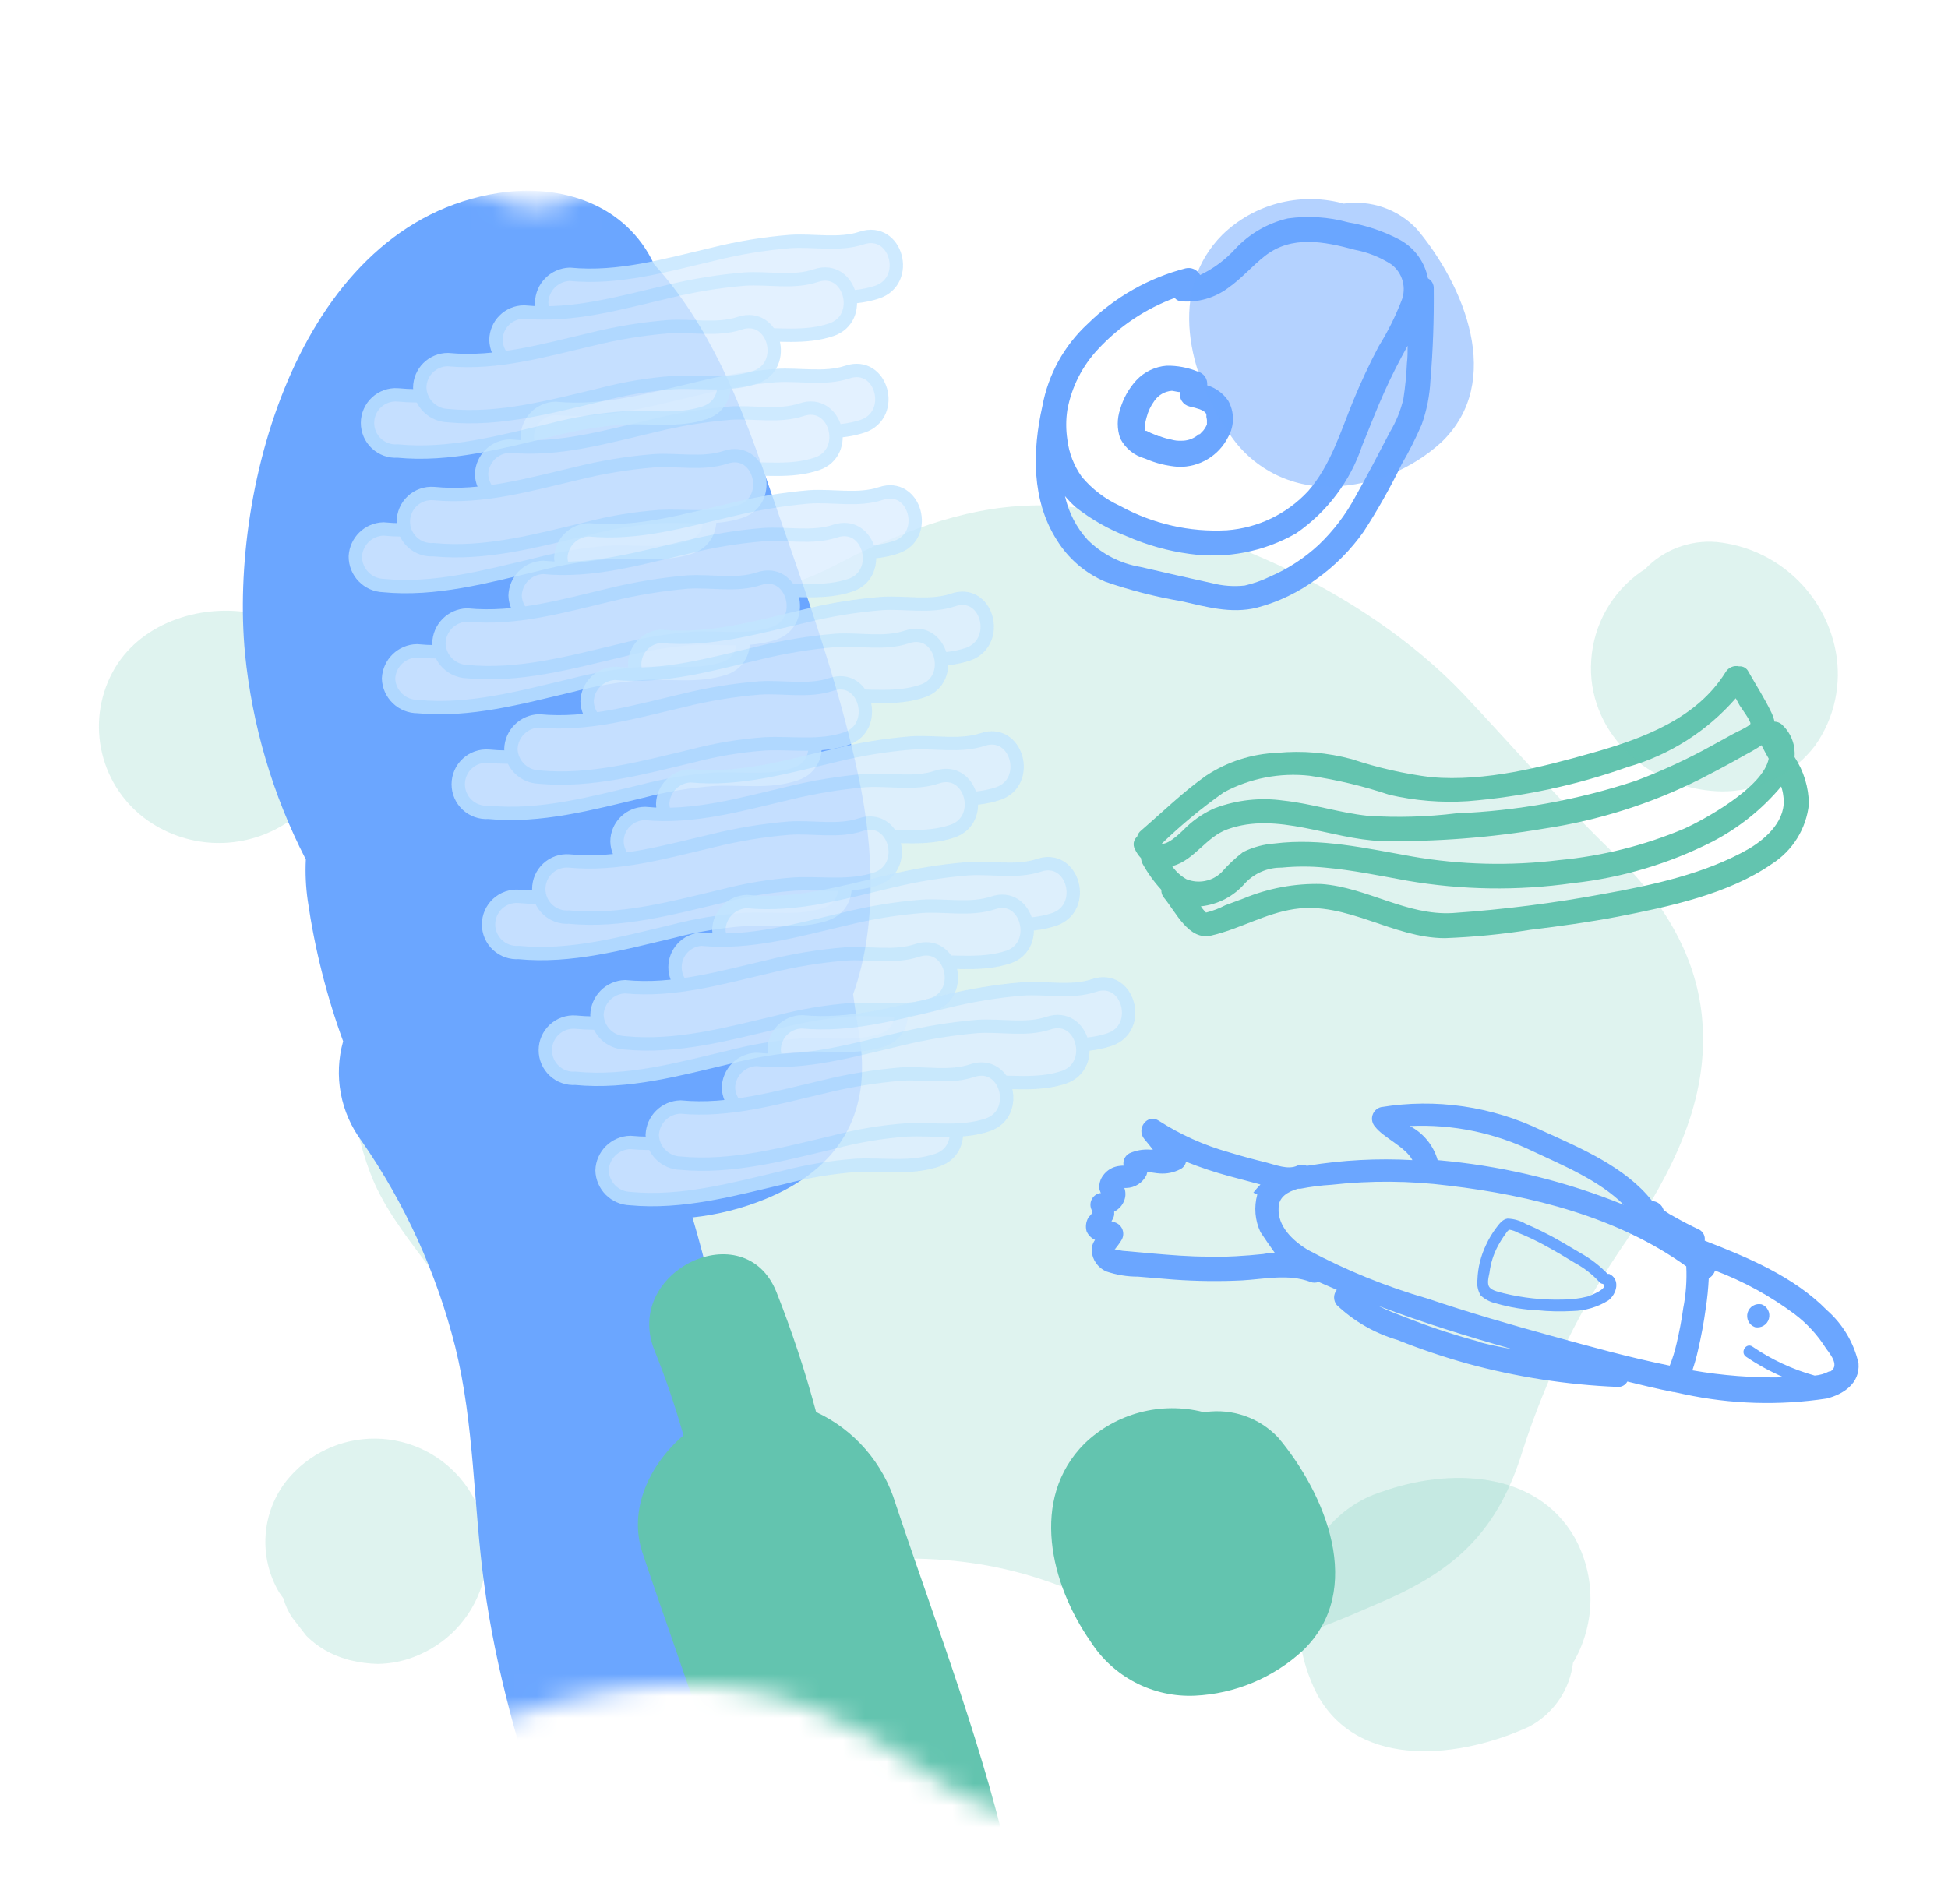 <?xml version="1.0" encoding="UTF-8"?> <svg xmlns="http://www.w3.org/2000/svg" width="89" height="87" viewBox="0 0 89 87" fill="none"><g filter="url(#filter0_d_401_1876)"><path opacity="0.2" d="M16.904 49.571C18.004 52.508 20.729 54.623 21.724 57.481C22.718 60.339 21.876 63.296 24.051 65.915C25.875 68.116 28.779 69.774 31.457 68.945C45.939 64.449 50.262 70.059 54.366 70.987C57.608 71.716 60.254 70.437 63.171 69.184C66.619 67.698 68.476 65.868 69.583 62.241C70.679 58.846 72.27 55.631 74.304 52.7C76.359 49.61 78.136 46.288 77.758 42.456C77.46 39.479 75.849 37.026 73.727 34.99C71.294 32.649 69.165 30.156 66.845 27.696C62.356 22.982 54.77 19.488 48.239 19.117C44.99 18.931 42.066 19.945 39.175 21.318C38.075 21.842 36.828 22.644 35.568 22.717C33.964 22.816 32.346 21.808 30.834 21.391C17.043 17.777 13.495 40.52 16.904 49.571Z" fill="#63C4AF"></path><path d="M56.11 14.303C55.879 13.97 55.543 13.725 55.155 13.607C55.169 13.467 55.133 13.326 55.053 13.211C54.972 13.095 54.853 13.012 54.717 12.977C54.267 12.794 53.784 12.704 53.298 12.712C52.772 12.754 52.281 12.99 51.919 13.375C51.572 13.753 51.318 14.207 51.177 14.701C51.03 15.131 51.03 15.597 51.177 16.027C51.291 16.253 51.452 16.453 51.648 16.613C51.844 16.773 52.072 16.889 52.317 16.955C52.802 17.169 53.32 17.297 53.849 17.333C54.316 17.344 54.776 17.222 55.176 16.981C55.577 16.741 55.9 16.391 56.11 15.974C56.255 15.719 56.331 15.431 56.331 15.138C56.331 14.845 56.255 14.558 56.11 14.303ZM55.142 15.251C55.145 15.278 55.145 15.304 55.142 15.331C55.14 15.355 55.14 15.379 55.142 15.404C55.109 15.473 55.072 15.539 55.029 15.602C55.014 15.628 54.996 15.653 54.976 15.675L54.817 15.841H54.784L54.684 15.914C54.479 16.065 54.23 16.144 53.975 16.14C53.82 16.148 53.666 16.13 53.517 16.087C53.336 16.052 53.159 16.001 52.987 15.934H52.934L52.808 15.881L52.582 15.788L52.383 15.689H52.324V15.636C52.322 15.616 52.322 15.596 52.324 15.576V15.463C52.321 15.435 52.321 15.406 52.324 15.377C52.324 15.377 52.324 15.337 52.324 15.331C52.324 15.324 52.357 15.165 52.383 15.079C52.452 14.804 52.574 14.545 52.742 14.316C52.83 14.187 52.947 14.079 53.082 14C53.217 13.921 53.368 13.873 53.524 13.859H53.557L53.849 13.912H53.908C53.884 14.057 53.916 14.206 53.997 14.329C54.078 14.452 54.203 14.54 54.346 14.575C54.503 14.607 54.658 14.649 54.81 14.701C54.883 14.727 54.952 14.762 55.016 14.807C55.016 14.807 55.109 14.9 55.062 14.847C55.084 14.87 55.101 14.897 55.115 14.926C55.119 14.966 55.119 15.006 55.115 15.046C55.115 15.046 55.155 15.211 55.142 15.251Z" fill="#6BA6FF"></path><path d="M65.353 13.388C65.472 11.989 65.519 10.583 65.505 9.178C65.508 9.084 65.484 8.992 65.438 8.911C65.391 8.83 65.322 8.764 65.24 8.72C65.17 8.356 65.022 8.011 64.805 7.71C64.589 7.409 64.31 7.159 63.987 6.976C63.241 6.576 62.435 6.301 61.6 6.161C60.7 5.913 59.759 5.852 58.835 5.982C57.921 6.197 57.091 6.677 56.448 7.361C55.993 7.865 55.443 8.275 54.83 8.568C54.77 8.45 54.672 8.356 54.551 8.3C54.431 8.245 54.296 8.232 54.167 8.262C52.481 8.701 50.94 9.574 49.698 10.795C48.617 11.793 47.888 13.114 47.623 14.562C47.165 16.604 47.119 18.851 48.286 20.681C48.807 21.525 49.576 22.187 50.487 22.578C51.623 22.972 52.789 23.272 53.975 23.473C55.122 23.732 56.242 24.056 57.416 23.771C58.41 23.509 59.343 23.059 60.168 22.445C60.998 21.85 61.722 21.119 62.309 20.284C62.951 19.293 63.531 18.263 64.046 17.2C64.386 16.619 64.689 16.016 64.955 15.397C65.186 14.751 65.32 14.073 65.353 13.388ZM50.182 11.942C51.147 10.904 52.341 10.107 53.67 9.615C53.739 9.701 53.839 9.755 53.948 9.768C54.728 9.839 55.505 9.616 56.13 9.144C56.733 8.72 57.211 8.15 57.787 7.699C59.014 6.737 60.499 7.036 61.898 7.414C62.49 7.526 63.056 7.751 63.562 8.077C63.815 8.265 63.998 8.532 64.082 8.836C64.166 9.14 64.147 9.463 64.027 9.754C63.746 10.474 63.4 11.167 62.992 11.823C62.568 12.625 62.183 13.448 61.839 14.283C61.255 15.702 60.798 17.267 59.763 18.447C58.797 19.488 57.473 20.125 56.057 20.231C54.356 20.326 52.662 19.94 51.17 19.117C50.497 18.81 49.902 18.357 49.426 17.791C49.064 17.283 48.836 16.692 48.763 16.073C48.697 15.634 48.697 15.187 48.763 14.747C48.953 13.694 49.446 12.719 50.182 11.942ZM63.503 15.742C62.992 16.723 62.468 17.731 61.931 18.686C61.49 19.508 60.922 20.255 60.247 20.9C59.6 21.501 58.856 21.988 58.046 22.339C57.672 22.522 57.278 22.662 56.872 22.757C56.375 22.811 55.872 22.775 55.387 22.651C54.293 22.412 53.199 22.16 52.105 21.908C51.188 21.754 50.342 21.319 49.685 20.662C49.175 20.099 48.821 19.413 48.657 18.672C48.809 18.855 48.975 19.026 49.154 19.183C49.862 19.739 50.648 20.186 51.488 20.509C52.399 20.908 53.361 21.178 54.346 21.311C56.03 21.547 57.744 21.215 59.219 20.37C60.634 19.396 61.693 17.988 62.236 16.358C62.581 15.523 62.899 14.674 63.277 13.845C63.589 13.149 63.94 12.473 64.312 11.797C64.312 12.062 64.312 12.334 64.279 12.599C64.255 13.143 64.202 13.685 64.119 14.223C63.995 14.759 63.786 15.271 63.503 15.742Z" fill="#6BA6FF"></path><path d="M81.989 30.594C82.012 30.333 81.978 30.07 81.888 29.824C81.799 29.577 81.657 29.354 81.471 29.168C81.423 29.11 81.362 29.062 81.293 29.029C81.225 28.996 81.15 28.978 81.074 28.976C81.044 28.834 80.997 28.696 80.934 28.565C80.616 27.902 80.231 27.312 79.88 26.689C79.842 26.611 79.781 26.546 79.705 26.504C79.629 26.461 79.542 26.442 79.456 26.45C79.338 26.423 79.215 26.434 79.104 26.482C78.993 26.53 78.901 26.611 78.839 26.715C77.513 28.85 75.046 29.752 72.752 30.402C70.458 31.052 67.879 31.728 65.392 31.516C64.162 31.361 62.949 31.086 61.772 30.694C60.661 30.392 59.504 30.293 58.357 30.402C57.192 30.446 56.061 30.811 55.089 31.456C54.041 32.199 53.099 33.12 52.131 33.956C52.043 34.026 51.98 34.124 51.952 34.234C51.874 34.301 51.82 34.392 51.801 34.494C51.782 34.595 51.797 34.7 51.846 34.791C51.916 34.948 52.013 35.092 52.131 35.215C52.138 35.306 52.163 35.394 52.204 35.474C52.441 35.903 52.728 36.301 53.06 36.661C53.051 36.788 53.092 36.914 53.172 37.012C53.723 37.675 54.313 39.002 55.347 38.749C56.64 38.451 57.8 37.742 59.127 37.543C61.54 37.178 63.629 38.869 66.016 38.869C67.331 38.82 68.641 38.692 69.941 38.484C71.267 38.325 72.593 38.139 73.919 37.888C76.26 37.43 78.959 36.86 80.948 35.481C81.418 35.182 81.815 34.782 82.109 34.309C82.403 33.836 82.586 33.303 82.645 32.749C82.638 31.982 82.41 31.234 81.989 30.594ZM80.484 30.064C80.583 30.262 80.696 30.468 80.808 30.667C80.563 31.993 77.785 33.492 76.943 33.87C75.127 34.636 73.204 35.119 71.24 35.302C69.001 35.578 66.734 35.523 64.511 35.136C62.449 34.771 60.333 34.281 58.225 34.546C57.726 34.581 57.24 34.714 56.793 34.937C56.438 35.209 56.111 35.515 55.818 35.852C55.611 36.058 55.348 36.199 55.061 36.256C54.775 36.314 54.478 36.286 54.207 36.177C53.942 36.027 53.715 35.818 53.544 35.567H53.603C54.585 35.282 55.108 34.241 56.083 33.896C58.344 33.074 60.811 34.353 63.105 34.433C65.601 34.472 68.096 34.281 70.558 33.863C73.035 33.489 75.439 32.726 77.679 31.602C78.249 31.31 78.813 31.012 79.37 30.7C79.714 30.494 80.132 30.302 80.484 30.05V30.064ZM55.917 32.205C57.114 31.562 58.479 31.299 59.829 31.449C61.066 31.63 62.285 31.92 63.47 32.318C64.647 32.59 65.858 32.689 67.063 32.61C69.552 32.41 72.004 31.887 74.357 31.052C76.275 30.504 77.993 29.413 79.303 27.909L79.476 28.227C79.549 28.346 80.006 28.963 79.973 29.076C79.94 29.188 79.31 29.46 79.177 29.54L78.289 30.03C77.151 30.665 75.967 31.215 74.748 31.675C72.091 32.555 69.323 33.057 66.526 33.167C65.184 33.33 63.83 33.368 62.482 33.279C61.156 33.133 59.935 32.722 58.636 32.583C57.58 32.434 56.504 32.553 55.506 32.928C55.029 33.135 54.591 33.425 54.213 33.783C54.074 33.916 53.444 34.592 53.073 34.559C53.959 33.702 54.91 32.915 55.917 32.205ZM79.907 34.785C77.918 35.925 75.491 36.449 73.276 36.847C70.999 37.271 68.698 37.563 66.387 37.722C64.265 37.854 62.455 36.548 60.373 36.396C59.153 36.363 57.939 36.589 56.812 37.059L55.977 37.37C55.699 37.514 55.405 37.626 55.102 37.702L55.049 37.649C54.98 37.578 54.918 37.5 54.863 37.417C55.649 37.336 56.373 36.956 56.886 36.356C57.1 36.129 57.359 35.948 57.647 35.826C57.934 35.704 58.244 35.643 58.556 35.647C59.218 35.582 59.884 35.582 60.545 35.647C61.805 35.759 63.039 36.018 64.285 36.243C66.788 36.675 69.343 36.713 71.857 36.356C74.081 36.115 76.242 35.472 78.236 34.46C79.439 33.835 80.507 32.979 81.379 31.94C81.428 32.084 81.462 32.233 81.478 32.384C81.637 33.445 80.742 34.287 79.907 34.785Z" fill="#63C4AF"></path><path d="M84.913 58.303C84.702 57.362 84.198 56.513 83.474 55.876C81.956 54.331 79.86 53.463 77.884 52.694C77.899 52.596 77.884 52.497 77.842 52.408C77.799 52.32 77.731 52.246 77.646 52.196C77.254 52.011 76.877 51.818 76.505 51.606C76.353 51.528 76.207 51.44 76.068 51.341L76.001 51.275C76.001 51.222 76.001 51.208 76.001 51.275C75.964 51.165 75.895 51.069 75.803 51C75.711 50.93 75.6 50.889 75.484 50.883C74.271 49.325 72.169 48.444 70.445 47.661C68.163 46.555 65.594 46.182 63.092 46.594C63.001 46.617 62.917 46.663 62.849 46.729C62.782 46.794 62.732 46.876 62.705 46.966C62.678 47.056 62.675 47.152 62.697 47.243C62.718 47.335 62.763 47.419 62.827 47.489C63.211 47.993 64.212 48.404 64.531 49.014C62.937 48.925 61.339 49.01 59.763 49.266H59.677C59.613 49.238 59.544 49.224 59.475 49.224C59.405 49.224 59.336 49.238 59.273 49.266C58.848 49.471 58.271 49.226 57.847 49.12C57.277 48.981 56.713 48.828 56.15 48.656C55.016 48.338 53.937 47.853 52.947 47.217C52.41 46.865 51.893 47.595 52.284 48.052C52.417 48.211 52.549 48.37 52.675 48.536H52.549C52.224 48.511 51.898 48.568 51.601 48.702C51.502 48.754 51.422 48.838 51.374 48.94C51.326 49.041 51.313 49.156 51.336 49.266C51.215 49.267 51.095 49.282 50.978 49.312C50.749 49.374 50.548 49.512 50.408 49.703C50.335 49.796 50.282 49.903 50.252 50.017C50.222 50.131 50.217 50.25 50.235 50.366L50.295 50.526H50.228C50.149 50.546 50.075 50.584 50.012 50.638C49.949 50.691 49.899 50.758 49.866 50.833C49.833 50.908 49.817 50.99 49.82 51.072C49.823 51.155 49.845 51.235 49.884 51.308C49.963 51.447 49.771 51.553 49.711 51.666C49.611 51.851 49.587 52.067 49.645 52.269C49.722 52.441 49.859 52.58 50.03 52.66C49.923 52.806 49.87 52.984 49.877 53.164C49.892 53.366 49.962 53.559 50.079 53.724C50.196 53.888 50.355 54.018 50.54 54.099C51.008 54.258 51.498 54.339 51.992 54.338L53.61 54.471C54.651 54.547 55.697 54.56 56.74 54.51C57.781 54.451 58.861 54.199 59.869 54.577C59.928 54.602 59.991 54.614 60.055 54.614C60.119 54.614 60.182 54.602 60.241 54.577L61.076 54.941C60.996 55.04 60.952 55.163 60.952 55.289C60.952 55.416 60.996 55.539 61.076 55.638C61.859 56.379 62.807 56.924 63.841 57.229C64.893 57.649 65.966 58.012 67.057 58.316C69.291 58.925 71.586 59.281 73.9 59.377C73.99 59.384 74.081 59.365 74.161 59.321C74.241 59.278 74.307 59.212 74.35 59.132C75.047 59.304 75.743 59.47 76.439 59.609H76.472L76.936 59.709C79.079 60.169 81.287 60.236 83.454 59.908C84.203 59.722 84.986 59.225 84.913 58.303ZM64.411 47.456C66.357 47.364 68.295 47.763 70.047 48.616C71.373 49.239 73.077 49.942 74.185 51.056C71.639 50.023 68.96 49.353 66.228 49.067L65.684 49.014C65.589 48.681 65.427 48.371 65.208 48.103C64.989 47.836 64.718 47.615 64.411 47.456ZM55.181 53.423C54.326 53.423 53.471 53.35 52.615 53.277L51.289 53.158C51.236 53.158 50.898 53.065 50.905 53.105C50.911 53.145 51.217 52.727 51.243 52.66C51.285 52.59 51.31 52.51 51.317 52.428C51.324 52.346 51.312 52.263 51.283 52.186C51.254 52.109 51.207 52.04 51.148 51.983C51.088 51.926 51.016 51.884 50.938 51.858L50.779 51.805C50.842 51.719 50.886 51.619 50.905 51.513C50.908 51.465 50.908 51.416 50.905 51.367C51.121 51.26 51.288 51.072 51.369 50.844C51.435 50.664 51.435 50.466 51.369 50.287H51.449C51.645 50.285 51.836 50.228 52.001 50.122C52.167 50.017 52.299 49.867 52.383 49.69C52.397 49.649 52.408 49.607 52.417 49.564C52.609 49.564 52.814 49.617 52.987 49.624C53.31 49.647 53.634 49.581 53.922 49.431C53.989 49.398 54.049 49.35 54.095 49.29C54.141 49.23 54.172 49.161 54.187 49.087C54.836 49.348 55.5 49.57 56.176 49.75L57.588 50.128C57.473 50.245 57.365 50.369 57.264 50.499L57.443 50.585C57.284 51.157 57.336 51.766 57.588 52.302C57.807 52.627 58.033 52.965 58.252 53.264C58.072 53.264 57.893 53.264 57.721 53.304C56.877 53.394 56.03 53.44 55.181 53.443V53.423ZM67.554 57.302C66.536 57.031 65.534 56.706 64.55 56.327C64.046 56.128 63.476 55.936 62.953 55.664L63.052 55.704C65.041 56.447 67.03 57.07 69.086 57.647C68.569 57.563 68.058 57.454 67.554 57.322V57.302ZM76.28 58.403C74.463 58.038 72.666 57.534 70.856 57.037C69.046 56.539 67.097 55.976 65.24 55.346C63.334 54.797 61.492 54.048 59.743 53.111C59.08 52.707 58.364 52.044 58.417 51.195C58.417 50.705 58.822 50.459 59.306 50.32H59.418C59.883 50.229 60.352 50.169 60.824 50.141C62.612 49.942 64.417 49.955 66.201 50.181C69.961 50.625 73.926 51.62 77.042 53.867C77.074 54.509 77.027 55.153 76.903 55.783C76.83 56.327 76.724 56.864 76.598 57.401C76.519 57.749 76.413 58.091 76.28 58.422V58.403ZM83.573 58.668C83.368 58.776 83.142 58.841 82.91 58.86C81.896 58.577 80.935 58.129 80.066 57.534C79.774 57.335 79.489 57.799 79.774 57.998C80.317 58.367 80.894 58.682 81.498 58.94C80.099 58.967 78.7 58.861 77.321 58.621C77.423 58.319 77.51 58.011 77.579 57.7C77.725 57.07 77.845 56.433 77.931 55.797C78.002 55.338 78.048 54.875 78.07 54.411C78.139 54.374 78.199 54.324 78.248 54.264C78.297 54.204 78.334 54.134 78.355 54.059C79.653 54.549 80.876 55.219 81.989 56.049C82.563 56.481 83.053 57.017 83.434 57.627C83.666 57.932 84.057 58.436 83.6 58.688L83.573 58.668Z" fill="#6BA6FF"></path><path d="M80.484 55.604C80.349 55.575 80.209 55.598 80.09 55.668C79.972 55.738 79.884 55.85 79.846 55.983C79.807 56.115 79.82 56.257 79.882 56.38C79.943 56.502 80.049 56.597 80.178 56.645C80.313 56.675 80.454 56.652 80.572 56.582C80.69 56.512 80.778 56.399 80.816 56.267C80.855 56.135 80.842 55.993 80.781 55.87C80.719 55.747 80.613 55.652 80.484 55.604Z" fill="#6BA6FF"></path><path d="M73.522 54.212H73.449C73.078 53.827 72.651 53.501 72.182 53.244C71.632 52.919 71.082 52.581 70.505 52.296C70.246 52.163 69.981 52.044 69.716 51.931C69.46 51.779 69.171 51.694 68.874 51.686C68.641 51.719 68.496 51.931 68.363 52.103C68.177 52.348 68.019 52.613 67.892 52.892C67.654 53.388 67.52 53.928 67.501 54.477C67.466 54.728 67.52 54.984 67.653 55.2C67.855 55.384 68.102 55.51 68.37 55.565C68.985 55.744 69.619 55.849 70.259 55.876C70.788 55.93 71.32 55.941 71.851 55.909C72.428 55.898 72.992 55.73 73.482 55.425C73.866 55.133 74.045 54.464 73.522 54.212ZM72.534 55.246C72.152 55.343 71.76 55.389 71.367 55.386C70.474 55.408 69.582 55.312 68.714 55.1C68.529 55.047 68.177 54.988 68.051 54.822C67.925 54.656 68.012 54.364 68.051 54.159C68.104 53.727 68.236 53.309 68.442 52.926C68.543 52.739 68.656 52.559 68.781 52.389C68.827 52.322 68.893 52.209 68.973 52.196C69.106 52.218 69.234 52.263 69.351 52.329C69.79 52.505 70.217 52.709 70.631 52.939C71.082 53.184 71.526 53.449 71.957 53.715C72.374 53.939 72.751 54.233 73.071 54.583C73.091 54.609 73.116 54.629 73.144 54.644C73.173 54.659 73.204 54.668 73.236 54.669C73.515 54.875 72.659 55.206 72.534 55.246Z" fill="#6BA6FF"></path><path d="M17.487 22.836C17.691 22.576 17.84 22.278 17.925 21.959C18.01 21.64 18.031 21.307 17.984 20.98C17.902 20.401 17.635 19.864 17.223 19.45C16.81 19.035 16.275 18.765 15.697 18.679C15.432 18.645 15.163 18.671 14.909 18.754C14.655 18.838 14.424 18.978 14.231 19.163L14.165 19.196C13.871 19.387 13.623 19.641 13.44 19.941C13.258 20.241 13.145 20.578 13.111 20.927C13.061 21.591 13.273 22.248 13.702 22.757C14.131 23.267 14.742 23.588 15.405 23.652C15.793 23.702 16.187 23.654 16.551 23.511C16.915 23.369 17.237 23.137 17.487 22.836Z" fill="#6BA6FF"></path><path opacity="0.2" d="M60.188 73.447C62.124 76.955 66.864 76.298 69.881 74.893C70.425 74.601 70.89 74.182 71.236 73.672C71.583 73.161 71.8 72.575 71.871 71.962L71.937 71.869C72.415 71.01 72.665 70.044 72.665 69.061C72.665 68.078 72.415 67.112 71.937 66.253C70.16 63.157 66.135 63.084 63.125 64.171C62.225 64.457 61.417 64.975 60.782 65.674C60.148 66.372 59.709 67.226 59.511 68.149C59.105 69.94 59.344 71.816 60.188 73.447Z" fill="#63C4AF"></path><path d="M59.525 71.425C62.409 68.647 60.539 64.237 58.397 61.691C57.978 61.246 57.458 60.908 56.881 60.705C56.305 60.502 55.688 60.44 55.082 60.524H54.969C54.017 60.284 53.019 60.291 52.07 60.544C51.121 60.797 50.252 61.287 49.546 61.97C47.026 64.496 48.001 68.401 49.831 71.02C50.338 71.813 51.045 72.458 51.881 72.891C52.716 73.324 53.651 73.529 54.591 73.487C56.427 73.401 58.174 72.671 59.525 71.425Z" fill="#63C4AF"></path><path opacity="0.5" d="M65.857 16.206C68.748 13.428 66.878 9.018 64.736 6.472C64.313 6.022 63.788 5.681 63.205 5.478C62.622 5.275 61.998 5.216 61.388 5.305L61.275 5.272C60.322 5.032 59.324 5.039 58.374 5.293C57.425 5.547 56.556 6.04 55.851 6.724C53.332 9.244 54.306 13.149 56.136 15.768C56.644 16.561 57.351 17.206 58.186 17.639C59.022 18.072 59.957 18.277 60.897 18.235C62.738 18.167 64.496 17.448 65.857 16.206Z" fill="#6BA6FF"></path><path opacity="0.2" d="M12.753 68.766C12.812 68.859 12.886 68.945 12.945 69.038C13.032 69.343 13.164 69.634 13.336 69.9L13.999 70.755C14.506 71.26 15.134 71.625 15.823 71.816C15.902 71.845 15.985 71.867 16.068 71.882C16.459 71.976 16.86 72.027 17.262 72.035C17.921 72.026 18.571 71.882 19.171 71.61C19.886 71.297 20.521 70.826 21.027 70.232C21.533 69.638 21.898 68.937 22.093 68.181C22.289 67.425 22.31 66.635 22.156 65.87C22.001 65.105 21.674 64.385 21.201 63.765C20.727 63.144 20.119 62.64 19.422 62.289C18.724 61.938 17.957 61.75 17.176 61.739C16.396 61.729 15.623 61.895 14.917 62.227C14.21 62.559 13.588 63.047 13.098 63.654C12.532 64.372 12.196 65.244 12.134 66.156C12.073 67.069 12.288 67.978 12.753 68.766Z" fill="#63C4AF"></path><path opacity="0.2" d="M6.573 33.366C7.501 34.072 8.625 34.475 9.79 34.519C10.955 34.562 12.106 34.245 13.084 33.611C13.707 33.211 14.227 32.67 14.603 32.033C15.072 31.573 15.401 30.989 15.551 30.349C15.721 29.679 15.756 28.982 15.652 28.299C15.548 27.615 15.309 26.96 14.947 26.37C14.208 25.203 13.043 24.371 11.699 24.05C9.331 23.546 6.527 24.375 5.24 26.543C4.593 27.647 4.371 28.95 4.616 30.206C4.862 31.463 5.558 32.586 6.573 33.366Z" fill="#63C4AF"></path><path opacity="0.2" d="M82.943 30.05C83.375 29.434 83.679 28.738 83.839 28.002C83.998 27.267 84.009 26.507 83.872 25.767C83.625 24.457 82.96 23.262 81.978 22.361C80.996 21.459 79.748 20.901 78.421 20.768C77.816 20.718 77.208 20.805 76.641 21.022C76.074 21.239 75.563 21.58 75.146 22.021L74.993 22.114C74.33 22.573 73.779 23.177 73.382 23.88C72.985 24.583 72.751 25.366 72.699 26.172C72.48 29.361 75.153 31.887 78.203 32.139C79.105 32.225 80.015 32.078 80.845 31.713C81.675 31.347 82.398 30.775 82.943 30.05Z" fill="#63C4AF"></path><mask id="mask0_401_1876" style="mask-type:luminance" maskUnits="userSpaceOnUse" x="3" y="0" width="68" height="79"><path d="M4.322 46.2C5.53 50.648 8.51 53.857 9.599 58.192C10.717 62.633 9.766 67.02 12.145 70.984C14.146 74.293 17.326 76.841 20.264 75.584C36.11 68.767 40.843 77.271 45.342 78.674C48.885 79.786 51.779 77.847 54.979 75.941C58.752 73.691 60.763 70.872 61.995 65.419C63.193 60.266 64.934 55.386 67.162 50.939C69.412 46.26 71.356 41.211 70.945 35.4C70.62 30.88 68.853 27.161 66.532 24.077C63.867 20.523 61.536 16.744 58.996 13.045C54.086 5.891 45.781 0.59 38.631 0.034C35.073 -0.251 31.874 1.285 28.712 3.343C27.504 4.137 26.138 5.328 24.762 5.467C23 5.613 21.233 4.091 19.576 3.482C4.475 -2.031 0.592 32.462 4.322 46.2Z" fill="white"></path></mask><g mask="url(#mask0_401_1876)"><path d="M50.328 133.075C45.289 117.945 44.321 101.912 40.004 86.595C37.929 79.249 34.481 72.201 33.898 64.509C33.635 60.145 32.876 55.825 31.637 51.633C32.794 51.509 33.928 51.221 35.005 50.777C38.32 49.405 39.865 46.898 39.255 43.285C39.154 42.675 39.061 42.058 38.977 41.435C40.077 38.345 39.912 34.804 39.255 31.628C38.287 26.987 36.543 22.346 35.005 17.85C33.792 14.296 32.399 10.848 29.88 8.07C28.613 5.365 25.683 4.364 22.758 4.821C13.774 6.227 10.459 18.149 11.195 25.873C11.522 29.154 12.464 32.344 13.973 35.275C13.942 35.9 13.971 36.526 14.059 37.145C14.376 39.341 14.918 41.499 15.677 43.583C15.46 44.358 15.423 45.172 15.57 45.963C15.717 46.754 16.044 47.501 16.526 48.145C18.501 50.993 19.947 54.173 20.796 57.534C21.678 61.101 21.625 64.768 22.122 68.395C23.163 76.219 26.531 83.406 28.58 90.978C32.631 105.943 33.679 121.565 38.592 136.318C41.039 143.724 52.815 140.548 50.328 133.075Z" fill="#6BA6FF"></path><path d="M55.546 133.732C55.208 122.069 50.553 111.413 48.71 100.002C47.742 94.035 47.563 87.908 46.29 81.961C45.017 76.013 42.816 70.41 40.919 64.721C40.644 63.805 40.177 62.958 39.551 62.234C38.925 61.511 38.153 60.928 37.286 60.524C36.789 58.665 36.184 56.837 35.476 55.047C34.03 51.414 28.454 54.079 29.899 57.7C30.411 58.972 30.854 60.272 31.226 61.592C29.674 62.918 28.699 64.987 29.349 66.943C31.245 72.625 33.467 78.314 34.72 84.182C35.92 89.758 36.145 95.454 36.974 101.096C38.539 111.785 43.472 122.029 43.784 132.876C43.87 135.973 45.846 138.784 49.254 139.03C52.231 139.242 55.659 136.848 55.546 133.732Z" fill="#63C4AF"></path><g opacity="0.8"><path d="M38.712 13.003C37.677 13.348 36.523 13.09 35.449 13.162C34.264 13.258 33.089 13.451 31.935 13.739C29.767 14.243 27.625 14.88 25.378 14.661C25.04 14.671 24.718 14.81 24.479 15.049C24.24 15.288 24.101 15.609 24.091 15.947C24.103 16.284 24.242 16.604 24.481 16.842C24.72 17.079 25.041 17.217 25.378 17.227C27.758 17.459 30.085 16.809 32.386 16.266C33.472 15.98 34.582 15.794 35.701 15.709C36.954 15.649 38.201 15.881 39.414 15.476C40.959 14.953 40.296 12.473 38.712 13.003Z" fill="#DCEDFF" stroke="#C2E5FF" stroke-width="0.61" stroke-miterlimit="10"></path><path d="M30.854 18.513C29.82 18.858 28.66 18.6 27.585 18.672C26.402 18.768 25.229 18.961 24.078 19.249C21.903 19.753 19.768 20.39 17.514 20.171C17.181 20.182 16.865 20.318 16.628 20.551C16.391 20.785 16.25 21.099 16.234 21.431C16.234 21.775 16.367 22.105 16.606 22.352C16.845 22.6 17.17 22.745 17.514 22.757C19.894 22.989 22.228 22.339 24.522 21.796C25.608 21.51 26.718 21.323 27.837 21.238C29.084 21.179 30.337 21.411 31.55 21.006C33.095 20.463 32.426 17.983 30.854 18.513Z" fill="#DCEDFF" stroke="#C2E5FF" stroke-width="0.61" stroke-miterlimit="10"></path><path d="M36.623 14.721C35.588 15.066 34.435 14.807 33.361 14.88C32.175 14.976 31 15.168 29.846 15.457C27.678 15.961 25.537 16.597 23.289 16.385C22.952 16.395 22.631 16.533 22.392 16.77C22.154 17.008 22.014 17.328 22.002 17.665C22.012 18.003 22.151 18.324 22.39 18.563C22.629 18.802 22.951 18.941 23.289 18.951C25.669 19.177 27.996 18.527 30.297 17.983C31.383 17.7 32.493 17.515 33.612 17.433C34.866 17.373 36.112 17.605 37.326 17.194C38.864 16.677 38.201 14.197 36.623 14.721Z" fill="#DCEDFF" stroke="#C2E5FF" stroke-width="0.61" stroke-miterlimit="10"></path><path d="M33.148 16.895C32.107 17.24 30.954 16.982 29.88 17.055C28.694 17.15 27.519 17.343 26.365 17.631C24.197 18.135 22.056 18.772 19.808 18.553C19.632 18.541 19.455 18.564 19.288 18.623C19.121 18.682 18.968 18.774 18.839 18.895C18.71 19.015 18.607 19.161 18.536 19.323C18.466 19.485 18.429 19.659 18.429 19.836C18.429 20.013 18.466 20.188 18.536 20.35C18.607 20.512 18.71 20.657 18.839 20.778C18.968 20.898 19.121 20.991 19.288 21.049C19.455 21.108 19.632 21.132 19.808 21.119C22.188 21.351 24.522 20.701 26.816 20.158C27.902 19.871 29.012 19.687 30.131 19.607C31.378 19.541 32.625 19.773 33.838 19.369C35.383 18.845 34.72 16.372 33.148 16.895Z" fill="#DCEDFF" stroke="#C2E5FF" stroke-width="0.61" stroke-miterlimit="10"></path></g><g opacity="0.8"><path d="M40.243 18.553C39.209 18.898 38.048 18.633 36.974 18.706C35.792 18.808 34.62 19.001 33.467 19.282C31.292 19.786 29.157 20.43 26.902 20.211C26.566 20.222 26.246 20.362 26.008 20.601C25.77 20.84 25.633 21.16 25.623 21.497C25.639 21.829 25.78 22.143 26.017 22.377C26.254 22.61 26.57 22.746 26.902 22.757C29.283 22.989 31.617 22.339 33.911 21.795C34.996 21.507 36.106 21.32 37.226 21.238C38.473 21.179 39.726 21.411 40.939 21.006C42.484 20.502 41.815 18.023 40.243 18.553Z" fill="#DCEDFF" stroke="#C2E5FF" stroke-width="0.61" stroke-miterlimit="10"></path><path d="M32.379 24.083C31.345 24.428 30.191 24.162 29.117 24.235C27.933 24.338 26.758 24.53 25.603 24.812C23.435 25.316 21.293 25.959 19.045 25.741C18.709 25.748 18.389 25.884 18.149 26.119C17.909 26.354 17.767 26.671 17.752 27.007C17.764 27.351 17.909 27.676 18.157 27.915C18.404 28.154 18.735 28.287 19.078 28.287C21.459 28.519 23.786 27.869 26.087 27.325C27.172 27.037 28.282 26.85 29.402 26.768C30.655 26.709 31.902 26.941 33.115 26.536C34.62 26.012 33.951 23.532 32.379 24.083Z" fill="#DCEDFF" stroke="#C2E5FF" stroke-width="0.61" stroke-miterlimit="10"></path><path d="M38.154 20.27C37.12 20.615 35.96 20.357 34.886 20.43C33.703 20.526 32.529 20.719 31.378 21.006C29.203 21.51 27.068 22.147 24.814 21.928C24.477 21.94 24.157 22.079 23.919 22.318C23.682 22.557 23.544 22.878 23.534 23.215C23.546 23.55 23.684 23.869 23.922 24.107C24.159 24.344 24.478 24.483 24.814 24.494C27.201 24.726 29.528 24.076 31.822 23.533C32.908 23.246 34.018 23.062 35.138 22.982C36.384 22.916 37.637 23.148 38.85 22.744C40.395 22.22 39.726 19.747 38.154 20.27Z" fill="#DCEDFF" stroke="#C2E5FF" stroke-width="0.61" stroke-miterlimit="10"></path><path d="M34.673 22.445C33.639 22.79 32.485 22.525 31.404 22.598C30.222 22.701 29.05 22.893 27.897 23.175C25.729 23.685 23.587 24.322 21.333 24.103C20.993 24.115 20.67 24.257 20.432 24.5C20.194 24.743 20.058 25.069 20.053 25.409C20.065 25.745 20.203 26.064 20.441 26.301C20.678 26.539 20.997 26.677 21.333 26.689C23.72 26.921 26.047 26.271 28.348 25.727C29.434 25.441 30.543 25.255 31.663 25.17C32.91 25.111 34.163 25.343 35.376 24.938C36.914 24.395 36.245 21.915 34.673 22.445Z" fill="#DCEDFF" stroke="#C2E5FF" stroke-width="0.61" stroke-miterlimit="10"></path></g><g opacity="0.8"><path d="M43.532 23.42C42.497 23.765 41.344 23.506 40.27 23.579C39.084 23.675 37.909 23.868 36.755 24.156C34.587 24.66 32.446 25.296 30.191 25.078C29.867 25.101 29.563 25.246 29.342 25.484C29.12 25.722 28.997 26.035 28.997 26.36C28.997 26.686 29.12 26.999 29.342 27.237C29.563 27.475 29.867 27.62 30.191 27.643C32.578 27.876 34.905 27.226 37.206 26.682C38.292 26.396 39.402 26.211 40.521 26.132C41.768 26.072 43.021 26.297 44.234 25.893C45.773 25.336 45.103 22.863 43.532 23.42Z" fill="#DCEDFF" stroke="#C2E5FF" stroke-width="0.61" stroke-miterlimit="10"></path><path d="M35.655 28.897C34.62 29.241 33.46 28.983 32.386 29.056C31.201 29.152 30.026 29.345 28.872 29.633C26.704 30.137 24.569 30.773 22.314 30.554C22.138 30.542 21.961 30.565 21.794 30.624C21.628 30.683 21.475 30.775 21.346 30.896C21.216 31.016 21.113 31.162 21.043 31.324C20.972 31.486 20.936 31.661 20.936 31.837C20.936 32.014 20.972 32.189 21.043 32.351C21.113 32.513 21.216 32.659 21.346 32.779C21.475 32.899 21.628 32.992 21.794 33.05C21.961 33.109 22.138 33.133 22.314 33.12C24.695 33.352 27.029 32.703 29.323 32.159C30.408 31.872 31.518 31.688 32.638 31.609C33.884 31.549 35.138 31.774 36.351 31.37C37.916 30.846 37.246 28.373 35.655 28.897Z" fill="#DCEDFF" stroke="#C2E5FF" stroke-width="0.61" stroke-miterlimit="10"></path><path d="M41.443 25.104C40.409 25.456 39.255 25.19 38.181 25.263C36.996 25.362 35.821 25.555 34.667 25.84C32.499 26.344 30.357 26.98 28.109 26.768C27.772 26.778 27.452 26.916 27.213 27.154C26.974 27.392 26.834 27.711 26.823 28.048C26.833 28.386 26.972 28.707 27.211 28.947C27.45 29.186 27.771 29.324 28.109 29.334C30.49 29.56 32.817 28.917 35.118 28.366C36.204 28.083 37.313 27.899 38.433 27.816C39.686 27.756 40.933 27.988 42.146 27.577C43.684 27.06 43.015 24.58 41.443 25.104Z" fill="#DCEDFF" stroke="#C2E5FF" stroke-width="0.61" stroke-miterlimit="10"></path><path d="M37.969 27.279C36.928 27.624 35.774 27.365 34.7 27.438C33.515 27.534 32.339 27.727 31.186 28.015C29.017 28.519 26.876 29.155 24.628 28.943C24.291 28.953 23.971 29.091 23.732 29.329C23.493 29.566 23.353 29.886 23.342 30.223C23.352 30.561 23.491 30.882 23.73 31.121C23.969 31.36 24.29 31.499 24.628 31.509C27.009 31.735 29.336 31.085 31.637 30.541C32.722 30.255 33.832 30.07 34.952 29.991C36.205 29.931 37.452 30.163 38.665 29.752C40.203 29.235 39.54 26.735 37.969 27.279Z" fill="#DCEDFF" stroke="#C2E5FF" stroke-width="0.61" stroke-miterlimit="10"></path></g><g opacity="0.8"><path d="M44.898 29.792C43.863 30.137 42.703 29.878 41.629 29.951C40.446 30.047 39.273 30.24 38.121 30.528C35.953 31.032 33.811 31.668 31.557 31.45C31.22 31.461 30.901 31.601 30.663 31.84C30.425 32.078 30.287 32.399 30.277 32.736C30.289 33.072 30.427 33.39 30.665 33.628C30.902 33.865 31.221 34.004 31.557 34.016C33.944 34.248 36.271 33.598 38.572 33.054C39.657 32.767 40.767 32.582 41.887 32.504C43.134 32.438 44.387 32.669 45.6 32.265C47.139 31.741 46.469 29.268 44.898 29.792Z" fill="#DCEDFF" stroke="#C2E5FF" stroke-width="0.61" stroke-miterlimit="10"></path><path d="M37.041 35.302C35.999 35.647 34.846 35.388 33.772 35.461C32.586 35.557 31.411 35.75 30.258 36.038C28.089 36.542 25.948 37.178 23.7 36.959C23.524 36.947 23.347 36.971 23.18 37.029C23.013 37.088 22.861 37.181 22.731 37.301C22.602 37.421 22.499 37.567 22.428 37.729C22.358 37.891 22.321 38.066 22.321 38.242C22.321 38.419 22.358 38.594 22.428 38.756C22.499 38.918 22.602 39.064 22.731 39.184C22.861 39.304 23.013 39.397 23.18 39.456C23.347 39.514 23.524 39.538 23.7 39.526C26.08 39.758 28.414 39.108 30.708 38.564C31.794 38.278 32.904 38.093 34.024 38.014C35.27 37.947 36.517 38.179 37.73 37.775C39.275 37.251 38.612 34.778 37.041 35.302Z" fill="#DCEDFF" stroke="#C2E5FF" stroke-width="0.61" stroke-miterlimit="10"></path><path d="M42.809 31.509C41.775 31.861 40.621 31.595 39.54 31.668C38.358 31.768 37.185 31.961 36.033 32.245C33.865 32.749 31.723 33.386 29.468 33.173C29.13 33.175 28.805 33.311 28.566 33.55C28.326 33.79 28.191 34.114 28.189 34.453C28.199 34.79 28.337 35.111 28.574 35.349C28.812 35.588 29.132 35.728 29.468 35.739C31.855 35.965 34.183 35.315 36.484 34.771C37.57 34.487 38.679 34.303 39.799 34.221C41.045 34.161 42.299 34.394 43.512 33.982C45.05 33.465 44.381 30.985 42.809 31.509Z" fill="#DCEDFF" stroke="#C2E5FF" stroke-width="0.61" stroke-miterlimit="10"></path><path d="M39.328 33.684C38.294 34.029 37.14 33.77 36.066 33.843C34.881 33.939 33.705 34.132 32.552 34.42C30.384 34.924 28.242 35.56 25.994 35.342C25.818 35.329 25.641 35.353 25.474 35.411C25.308 35.47 25.155 35.563 25.026 35.683C24.896 35.803 24.793 35.949 24.722 36.111C24.652 36.273 24.616 36.448 24.616 36.625C24.616 36.801 24.652 36.976 24.722 37.138C24.793 37.3 24.896 37.446 25.026 37.566C25.155 37.687 25.308 37.779 25.474 37.838C25.641 37.897 25.818 37.92 25.994 37.908C28.374 38.14 30.702 37.49 33.002 36.946C34.088 36.66 35.198 36.475 36.318 36.396C37.571 36.336 38.818 36.562 40.031 36.157C41.569 35.633 40.9 33.16 39.328 33.684Z" fill="#DCEDFF" stroke="#C2E5FF" stroke-width="0.61" stroke-miterlimit="10"></path></g><g opacity="0.8"><path d="M47.464 35.541C46.429 35.885 45.269 35.62 44.195 35.7C43.012 35.797 41.84 35.987 40.687 36.27C38.513 36.78 36.377 37.417 34.123 37.198C33.786 37.21 33.467 37.349 33.229 37.588C32.991 37.827 32.853 38.148 32.843 38.484C32.855 38.82 32.993 39.139 33.231 39.377C33.468 39.614 33.787 39.753 34.123 39.764C36.51 39.996 38.837 39.346 41.132 38.803C42.218 38.517 43.327 38.331 44.447 38.246C45.693 38.186 46.947 38.418 48.16 38.014C49.705 37.49 49.035 35.01 47.464 35.541Z" fill="#DCEDFF" stroke="#C2E5FF" stroke-width="0.61" stroke-miterlimit="10"></path><path d="M39.633 41.05C38.592 41.395 37.438 41.13 36.364 41.21C35.179 41.306 34.005 41.497 32.85 41.78C30.682 42.29 28.54 42.927 26.292 42.708C26.116 42.695 25.939 42.719 25.773 42.778C25.606 42.837 25.453 42.929 25.324 43.05C25.195 43.17 25.091 43.316 25.021 43.478C24.95 43.64 24.914 43.814 24.914 43.991C24.914 44.168 24.95 44.343 25.021 44.505C25.091 44.667 25.195 44.812 25.324 44.933C25.453 45.053 25.606 45.146 25.773 45.204C25.939 45.263 26.116 45.287 26.292 45.274C28.673 45.506 31 44.856 33.301 44.313C34.387 44.027 35.496 43.841 36.616 43.756C37.869 43.696 39.116 43.928 40.329 43.524C41.841 43 41.178 40.52 39.633 41.05Z" fill="#DCEDFF" stroke="#C2E5FF" stroke-width="0.61" stroke-miterlimit="10"></path><path d="M45.375 37.258C44.341 37.603 43.187 37.344 42.106 37.417C40.923 37.513 39.75 37.706 38.599 37.994C36.43 38.498 34.289 39.134 32.034 38.915C31.71 38.939 31.407 39.084 31.185 39.322C30.963 39.56 30.84 39.873 30.84 40.198C30.84 40.524 30.963 40.837 31.185 41.075C31.407 41.313 31.71 41.458 32.034 41.481C34.421 41.714 36.749 41.064 39.049 40.52C40.135 40.233 41.245 40.048 42.365 39.97C43.611 39.91 44.864 40.136 46.078 39.731C47.59 39.207 46.926 36.734 45.375 37.258Z" fill="#DCEDFF" stroke="#C2E5FF" stroke-width="0.61" stroke-miterlimit="10"></path><path d="M41.894 39.433C40.86 39.777 39.706 39.519 38.632 39.592C37.447 39.687 36.271 39.88 35.118 40.169C32.95 40.672 30.808 41.309 28.553 41.09C28.217 41.102 27.897 41.241 27.659 41.48C27.422 41.719 27.284 42.04 27.274 42.377C27.285 42.712 27.424 43.031 27.661 43.269C27.899 43.506 28.218 43.645 28.553 43.656C30.941 43.888 33.268 43.239 35.569 42.695C36.655 42.41 37.764 42.223 38.884 42.138C40.13 42.078 41.383 42.31 42.597 41.906C44.135 41.382 43.465 38.902 41.894 39.433Z" fill="#DCEDFF" stroke="#C2E5FF" stroke-width="0.61" stroke-miterlimit="10"></path></g><g opacity="0.8"><path d="M49.99 41.031C48.956 41.382 47.802 41.117 46.721 41.19C45.538 41.289 44.366 41.482 43.214 41.767C41.045 42.27 38.904 42.907 36.649 42.695C36.31 42.697 35.986 42.832 35.746 43.072C35.507 43.311 35.371 43.636 35.37 43.974C35.38 44.311 35.517 44.632 35.755 44.871C35.993 45.11 36.312 45.249 36.649 45.261C39.036 45.486 41.364 44.837 43.664 44.293C44.75 44.009 45.86 43.824 46.98 43.742C48.226 43.683 49.479 43.915 50.693 43.504C52.231 42.987 51.568 40.507 49.99 41.031Z" fill="#DCEDFF" stroke="#C2E5FF" stroke-width="0.61" stroke-miterlimit="10"></path><path d="M42.133 46.541C41.092 46.892 39.938 46.627 38.864 46.7C37.679 46.799 36.504 46.992 35.35 47.277C33.182 47.781 31.04 48.417 28.792 48.205C28.455 48.215 28.135 48.353 27.896 48.59C27.657 48.828 27.517 49.148 27.506 49.485C27.516 49.822 27.655 50.144 27.894 50.383C28.133 50.622 28.454 50.761 28.792 50.771C31.172 50.996 33.507 50.346 35.801 49.803C36.887 49.52 37.996 49.335 39.116 49.252C40.362 49.193 41.609 49.425 42.822 49.014C44.367 48.497 43.704 46.017 42.133 46.541Z" fill="#DCEDFF" stroke="#C2E5FF" stroke-width="0.61" stroke-miterlimit="10"></path><path d="M47.901 42.755C46.867 43.099 45.713 42.834 44.639 42.907C43.455 43.009 42.28 43.202 41.125 43.484C38.957 43.988 36.815 44.631 34.561 44.412C34.224 44.424 33.904 44.563 33.666 44.802C33.429 45.041 33.291 45.361 33.281 45.698C33.293 46.034 33.431 46.353 33.669 46.59C33.906 46.828 34.225 46.967 34.561 46.978C36.948 47.21 39.275 46.56 41.576 46.017C42.661 45.728 43.771 45.542 44.891 45.46C46.138 45.4 47.391 45.632 48.604 45.228C50.142 44.704 49.473 42.224 47.901 42.755Z" fill="#DCEDFF" stroke="#C2E5FF" stroke-width="0.61" stroke-miterlimit="10"></path><path d="M44.42 44.923C43.386 45.274 42.232 45.009 41.158 45.082C39.973 45.181 38.798 45.374 37.644 45.659C35.476 46.163 33.334 46.799 31.086 46.587C30.75 46.597 30.429 46.735 30.19 46.972C29.951 47.21 29.812 47.53 29.8 47.867C29.81 48.205 29.949 48.526 30.188 48.765C30.427 49.004 30.748 49.143 31.086 49.153C33.467 49.378 35.794 48.735 38.095 48.191C39.18 47.903 40.29 47.717 41.41 47.635C42.663 47.575 43.91 47.807 45.123 47.403C46.661 46.879 45.992 44.399 44.42 44.923Z" fill="#DCEDFF" stroke="#C2E5FF" stroke-width="0.61" stroke-miterlimit="10"></path></g><g opacity="0.8"><path d="M39.368 6.877C38.333 7.222 37.18 6.963 36.099 7.036C34.916 7.132 33.743 7.325 32.591 7.613C30.423 8.117 28.282 8.753 26.027 8.534C25.69 8.546 25.37 8.686 25.133 8.924C24.895 9.163 24.757 9.484 24.747 9.821C24.759 10.156 24.898 10.475 25.135 10.713C25.373 10.95 25.691 11.089 26.027 11.1C28.414 11.332 30.741 10.683 33.042 10.139C34.127 9.852 35.237 9.667 36.358 9.589C37.604 9.522 38.857 9.754 40.071 9.35C41.622 8.833 40.959 6.353 39.368 6.877Z" fill="#DCEDFF" stroke="#C2E5FF" stroke-width="0.61" stroke-miterlimit="10"></path><path d="M31.511 12.387C30.47 12.732 29.316 12.473 28.242 12.546C27.057 12.642 25.881 12.835 24.728 13.123C22.559 13.627 20.418 14.263 18.17 14.044C17.994 14.032 17.817 14.055 17.65 14.114C17.484 14.173 17.331 14.265 17.201 14.386C17.072 14.506 16.969 14.652 16.898 14.814C16.828 14.976 16.791 15.151 16.791 15.327C16.791 15.504 16.828 15.679 16.898 15.841C16.969 16.003 17.072 16.149 17.201 16.269C17.331 16.389 17.484 16.482 17.65 16.541C17.817 16.599 17.994 16.623 18.17 16.61C20.55 16.842 22.884 16.193 25.179 15.649C26.264 15.362 27.374 15.178 28.494 15.099C29.74 15.032 30.987 15.264 32.2 14.86C33.745 14.336 33.082 11.863 31.511 12.387Z" fill="#DCEDFF" stroke="#C2E5FF" stroke-width="0.61" stroke-miterlimit="10"></path><path d="M37.279 8.594C36.245 8.945 35.091 8.68 34.017 8.753C32.832 8.852 31.657 9.045 30.503 9.33C28.335 9.834 26.193 10.47 23.939 10.258C23.6 10.26 23.275 10.396 23.036 10.635C22.796 10.875 22.661 11.199 22.659 11.538C22.669 11.875 22.807 12.195 23.044 12.434C23.282 12.673 23.602 12.813 23.939 12.824C26.326 13.05 28.653 12.4 30.954 11.856C32.04 11.573 33.15 11.389 34.269 11.306C35.516 11.246 36.769 11.478 37.982 11.067C39.52 10.55 38.851 8.07 37.279 8.594Z" fill="#DCEDFF" stroke="#C2E5FF" stroke-width="0.61" stroke-miterlimit="10"></path><path d="M33.798 10.769C32.764 11.114 31.61 10.855 30.536 10.928C29.351 11.024 28.175 11.217 27.022 11.505C24.854 12.009 22.712 12.645 20.464 12.433C20.124 12.433 19.798 12.568 19.557 12.808C19.316 13.047 19.18 13.373 19.178 13.713C19.19 14.05 19.329 14.37 19.568 14.607C19.807 14.845 20.127 14.983 20.464 14.993C22.845 15.225 25.172 14.575 27.473 14.031C28.558 13.745 29.668 13.56 30.788 13.481C32.041 13.421 33.288 13.647 34.501 13.242C36.039 12.725 35.376 10.245 33.798 10.769Z" fill="#DCEDFF" stroke="#C2E5FF" stroke-width="0.61" stroke-miterlimit="10"></path></g></g></g><defs><filter id="filter0_d_401_1876" x="0.519" y="4.715" width="88.399" height="82.285" filterUnits="userSpaceOnUse" color-interpolation-filters="sRGB"><feFlood flood-opacity="0" result="BackgroundImageFix"></feFlood><feColorMatrix in="SourceAlpha" type="matrix" values="0 0 0 0 0 0 0 0 0 0 0 0 0 0 0 0 0 0 127 0" result="hardAlpha"></feColorMatrix><feOffset dy="4"></feOffset><feGaussianBlur stdDeviation="2"></feGaussianBlur><feComposite in2="hardAlpha" operator="out"></feComposite><feColorMatrix type="matrix" values="0 0 0 0 0 0 0 0 0 0 0 0 0 0 0 0 0 0 0.25 0"></feColorMatrix><feBlend mode="normal" in2="BackgroundImageFix" result="effect1_dropShadow_401_1876"></feBlend><feBlend mode="normal" in="SourceGraphic" in2="effect1_dropShadow_401_1876" result="shape"></feBlend></filter></defs></svg> 
